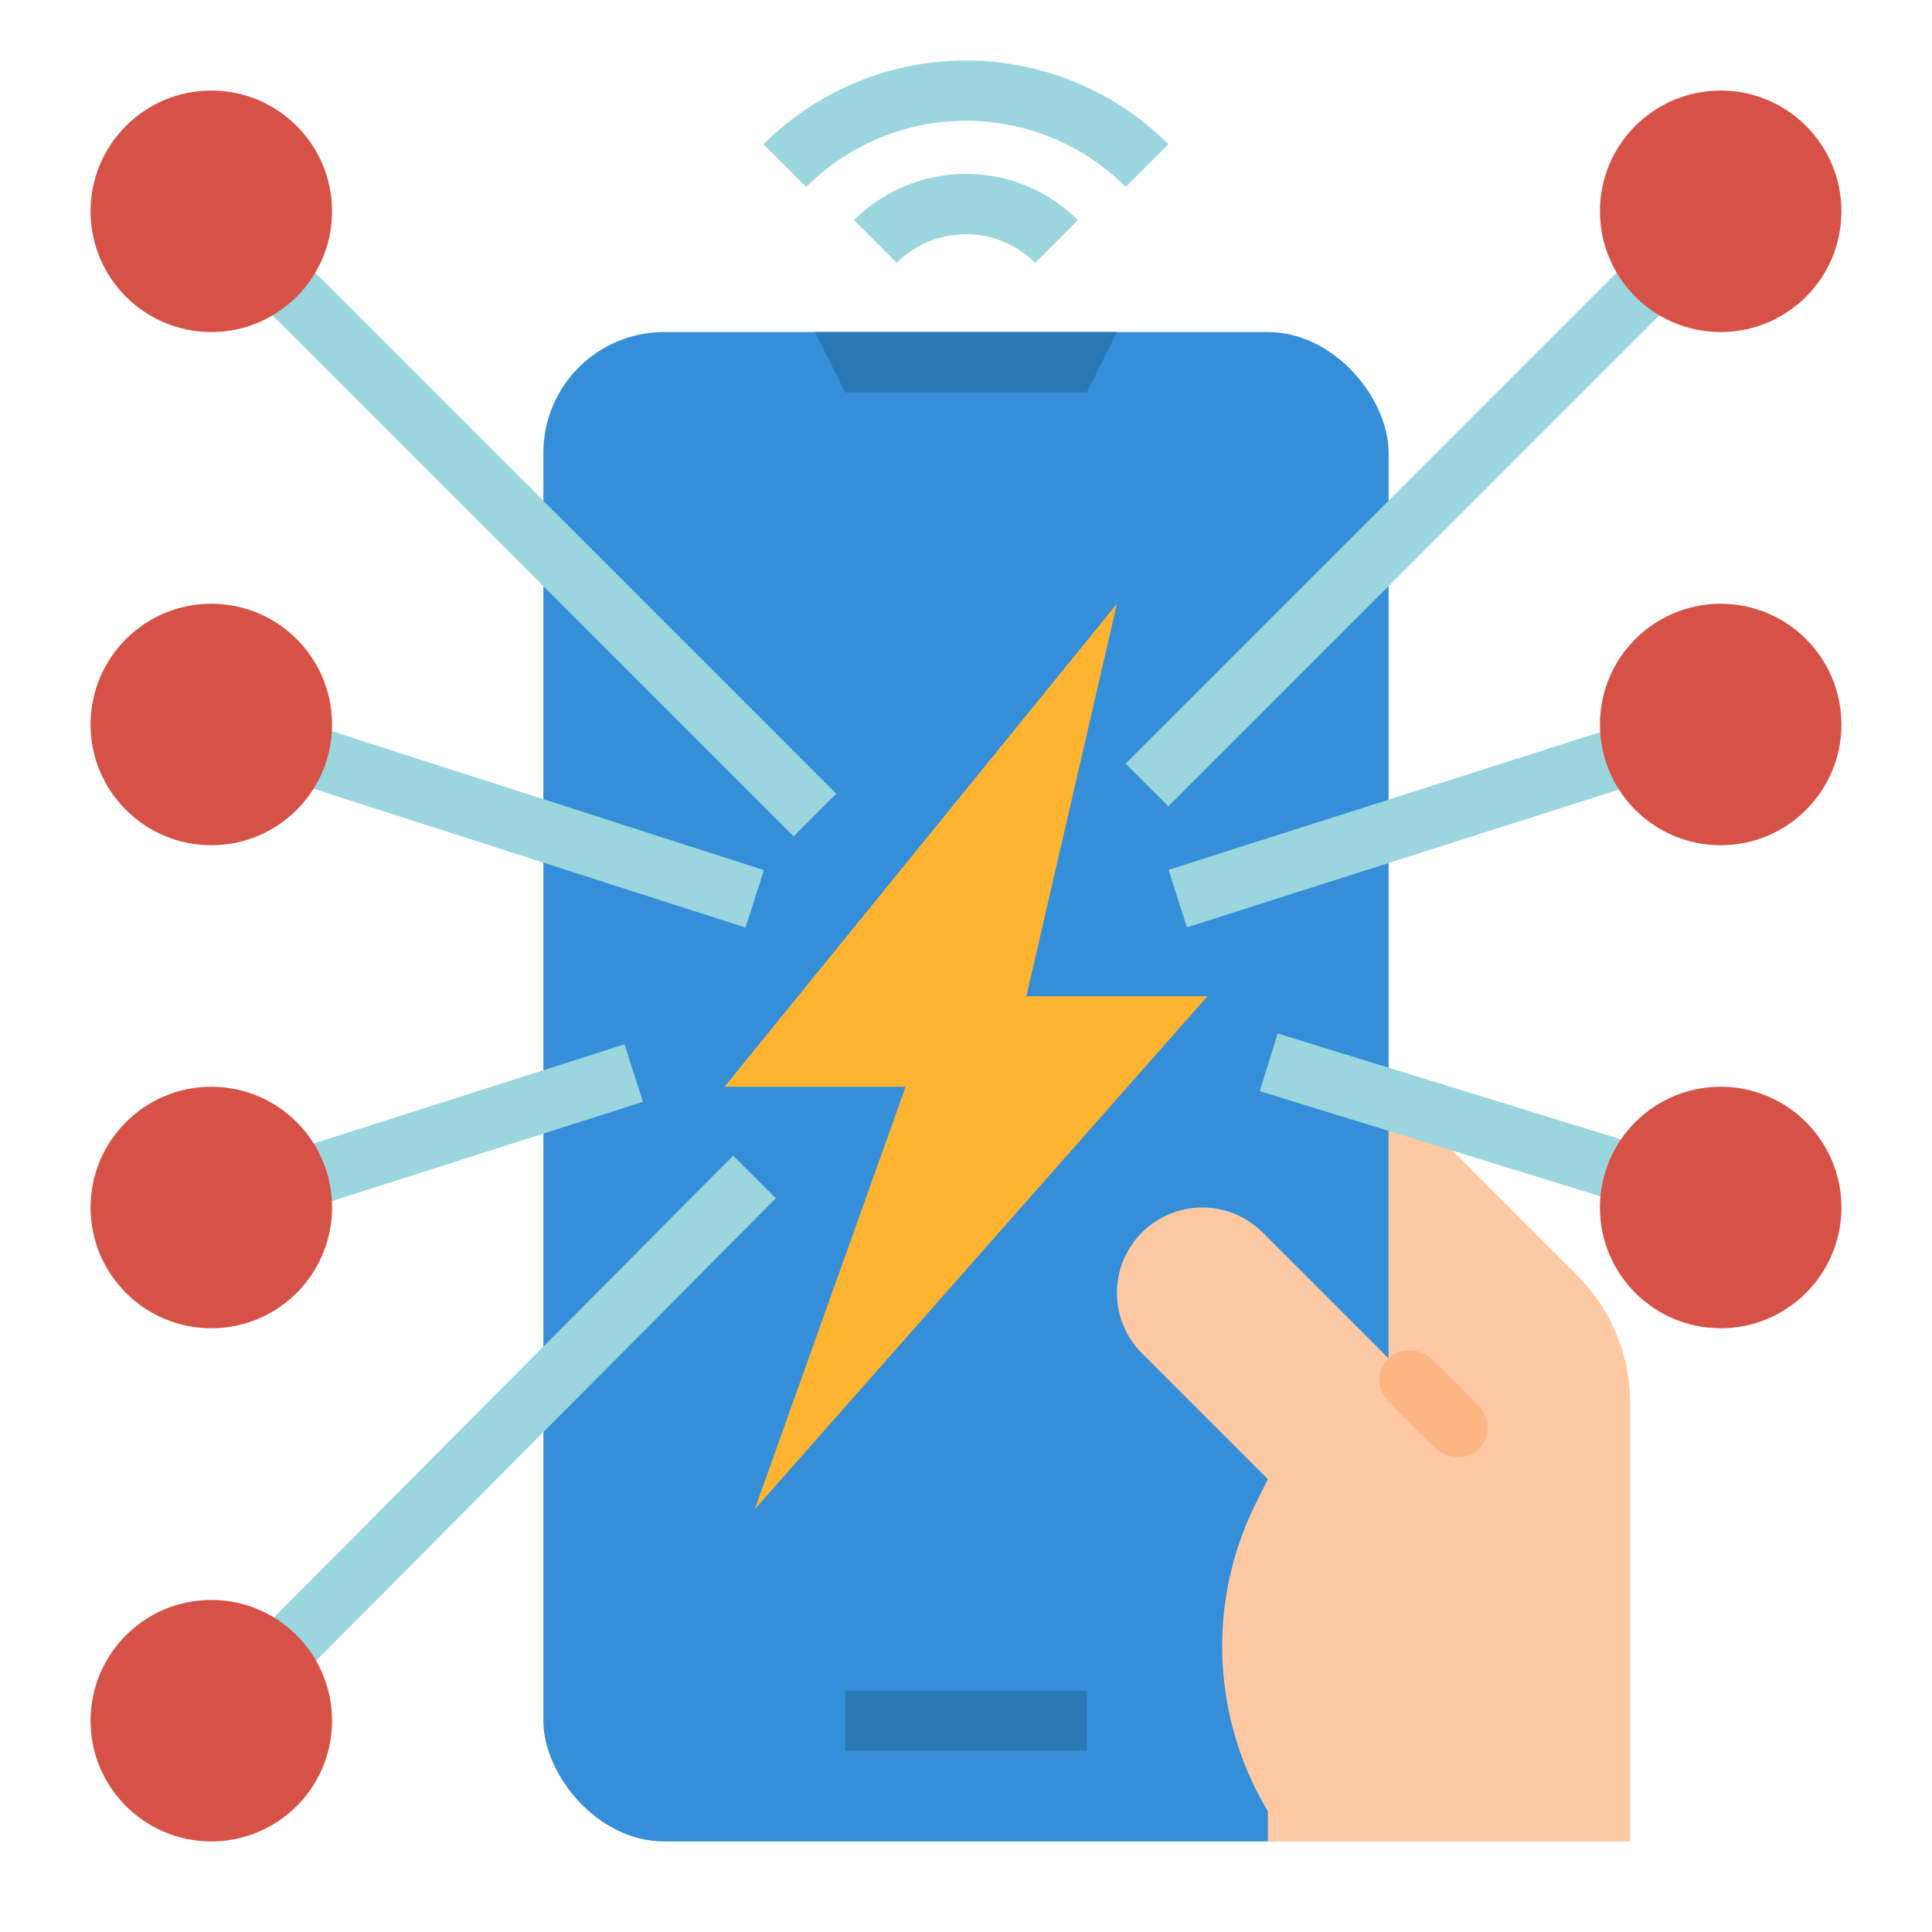 <svg height="512" viewBox="0 0 512 512" width="512" xmlns="http://www.w3.org/2000/svg"><g id="Flat"><rect fill="#348ed8" height="400" rx="32" width="224" x="144" y="88"/><path d="m224 104h64l8-16h-80z" fill="#2b78b7"/><path d="m417.941 337.941-49.941-49.941v72l-33.373-33.373a22.627 22.627 0 0 0 -16-6.627 22.628 22.628 0 0 0 -22.627 22.627 22.627 22.627 0 0 0 6.627 16l33.373 33.373-3.139 6.277a84.977 84.977 0 0 0 3.139 81.723v8h96v-116.118a48 48 0 0 0 -14.059-33.941z" fill="#fdc8a2"/><rect fill="#fdb683" height="33.941" rx="8" transform="matrix(.707 -.707 .707 .707 -151.744 377.657)" width="16" x="372" y="355.029"/><path d="m296 160-104 128h48l-40 112 120-136h-48z" fill="#ffb431"/><path d="m274.343 69.657a25.969 25.969 0 0 0 -36.686 0l-11.314-11.314a41.989 41.989 0 0 1 59.314 0z" fill="#9bd5dd"/><path d="m298.343 49.539a59.882 59.882 0 0 0 -84.686 0l-11.314-11.313a75.968 75.968 0 0 1 107.314 0z" fill="#9bd5dd"/><path d="m224 448h64v16h-64z" fill="#2b78b7"/><g fill="#9bd5dd"><path d="m133.166 35.336h16v211.661h-16z" transform="matrix(.707 -.707 .707 .707 -58.473 141.167)"/><path d="m132.166 156.033h16v125.681h-16z" transform="matrix(.306 -.952 .952 .306 -111.074 285.435)"/><path d="m73.367 290.913h96.933v16h-96.933z" transform="matrix(.953 -.304 .304 .953 -85.218 51.28)"/><path d="m48.876 366.833h177.249v16h-177.249z" transform="matrix(.705 -.709 .709 .705 -225.222 207.983)"/><path d="m275.626 131.5h193.747v16h-193.747z" transform="matrix(.707 -.707 .707 .707 10.468 304.272)"/><path d="m309.063 211.207h124.208v16h-124.208z" transform="matrix(.953 -.304 .304 .953 -49.067 123.188)"/><path d="m377.833 244.818h16v104.298h-16z" transform="matrix(.295 -.956 .956 .295 -11.641 578.162)"/></g><circle cx="56" cy="56" fill="#d65246" r="32"/><circle cx="56" cy="192" fill="#d65246" r="32"/><circle cx="56" cy="320" fill="#d65246" r="32"/><circle cx="56" cy="456" fill="#d65246" r="32"/><circle cx="456" cy="56" fill="#d65246" r="32"/><circle cx="456" cy="192" fill="#d65246" r="32"/><circle cx="456" cy="320" fill="#d65246" r="32"/></g></svg>